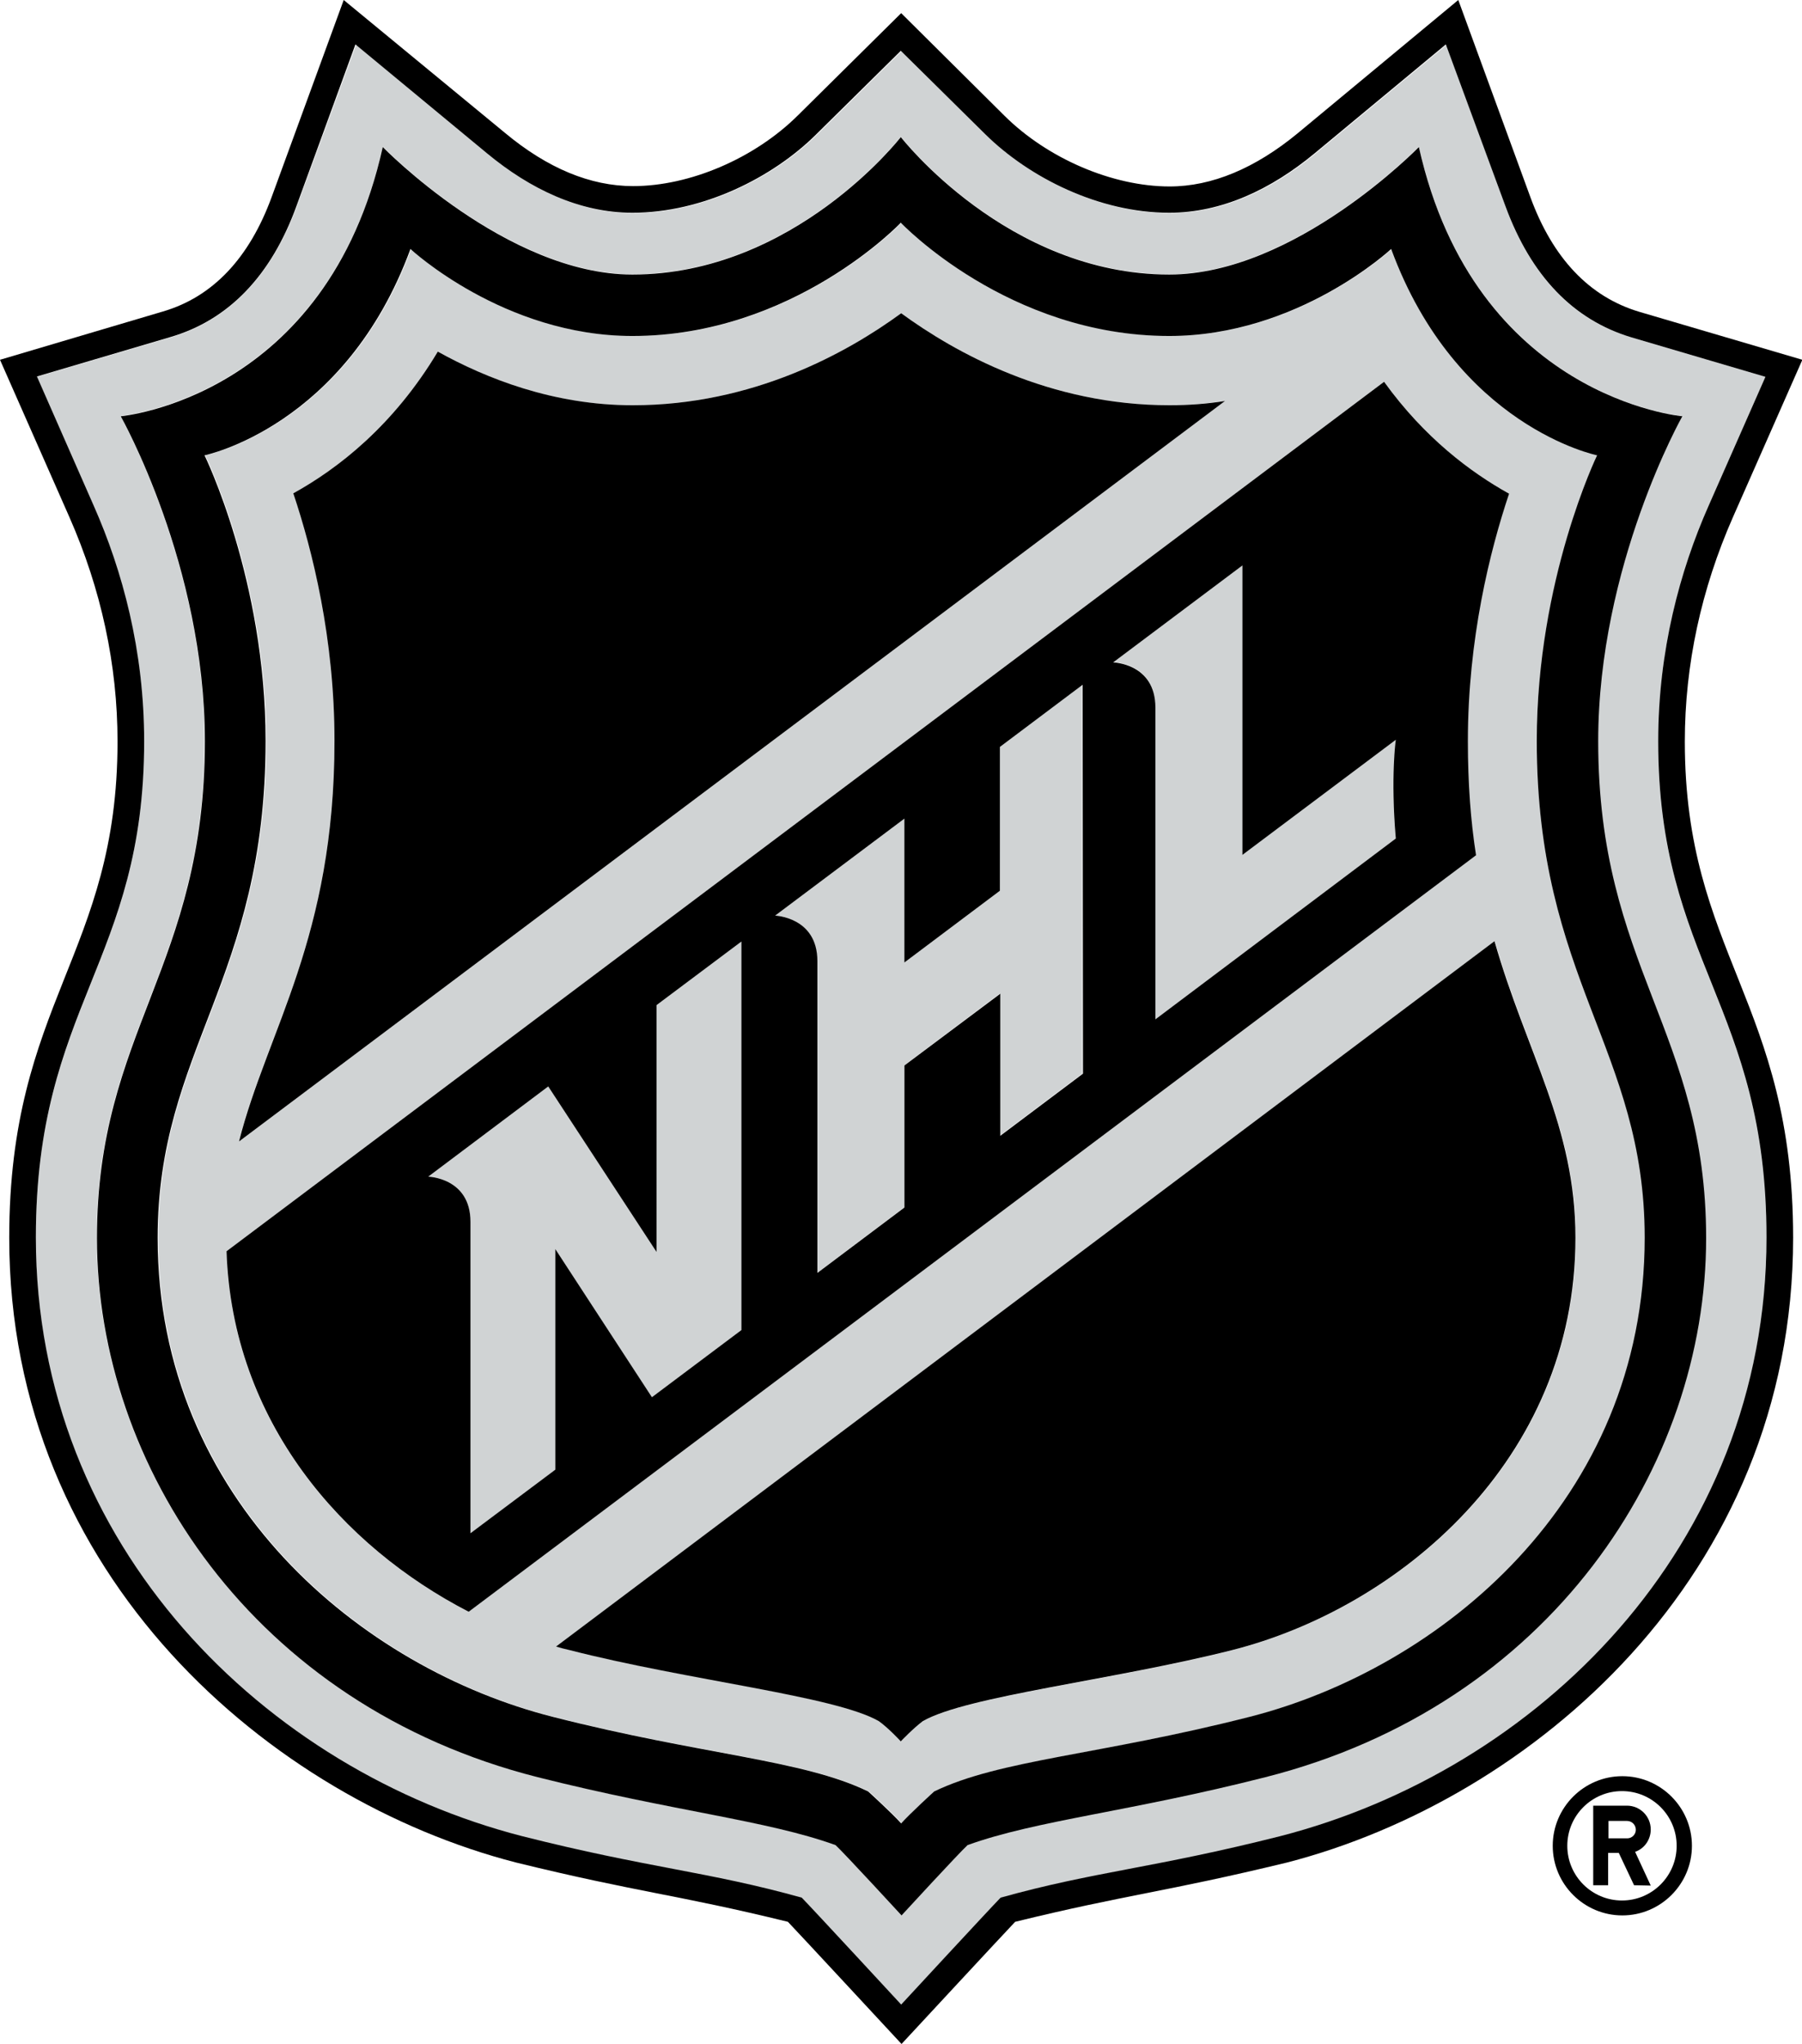 <svg xmlns="http://www.w3.org/2000/svg" xml:space="preserve" id="Layer_1" x="0" y="0" style="enable-background:new 0 0 507.5 575.6" version="1.1" viewBox="0 0 507.5 575.6"><style>.st0{fill:#d0d3d4}</style><path d="M467 208.8c0-25.5 6.1-48 14.2-66.3l16-36.4L459.5 95c-16.4-4.8-28.4-17.3-35.5-36.9l-16.6-45.5-37 30.7C358.2 53.4 344.3 60 329.5 60c-19.8 0-39.5-9.9-51.7-22l-23.9-23.6L230 38c-12.3 12.1-31.9 22-51.7 22-14.8 0-28.7-6.6-40.9-16.7l-37.1-30.7-16.7 45.5c-7.2 19.6-19.1 32-35.5 36.9l-37.7 11.1 16 36.4c8.1 18.3 14.2 40.9 14.2 66.3 0 62.1-30.5 74.5-30.5 139.7 0 87.4 65 150.1 137 168.6 35.6 9 52.2 9.9 78.7 17.3 3.4 3.6 28 30.1 28 30.1s24.5-26.5 28-30.1c26.5-7.4 43.1-8.3 78.7-17.3 72-18.5 137-81.3 137-168.6 0-65.2-30.5-77.6-30.5-139.7zM356.2 500.3c-38.1 9.6-64.4 12.1-83.8 19.1-2.5 2.3-18.6 19.8-18.6 19.8s-16.1-17.5-18.6-19.8c-19.4-7-45.7-9.4-83.8-19.1C71.1 480 27.2 412.6 27.2 348.5c0-58.2 30.4-76.2 30.4-139.9 0-49.6-23.7-91.5-23.7-91.5s58.2-5.1 73.9-75.8c0 0 34.9 35.9 70.3 35.9 45.6 0 75.6-38.7 75.6-38.7s30 38.7 75.6 38.7c35.4 0 70.3-35.9 70.3-35.9 15.8 70.7 74 75.8 74 75.8s-23.7 41.9-23.7 91.5c0 63.6 30.4 81.6 30.4 139.9 0 64.1-43.9 131.5-124.1 151.8z" class="st0"/><path d="M432.8 208.6c0-45.4 17.2-80.4 17.2-80.4s-39.6-8-58-58.1c0 0-26.3 24.5-62.5 24.5-45.4 0-75.6-31.9-75.6-31.9s-30.2 31.9-75.6 31.9c-36.3 0-62.5-24.5-62.5-24.5-18.4 50.1-58 58.1-58 58.1s17.2 35 17.2 80.4c0 67.4-30.4 86.8-30.4 139.9 0 74.1 57.8 121.3 111.3 134.9 42.4 10.8 70.2 12 88.8 21 0 0 6.8 6.2 9.3 9 2.6-2.9 9.3-9 9.3-9 18.6-9 46.4-10.2 88.8-21 53.6-13.6 111.3-60.8 111.3-134.9-.2-53-30.6-72.5-30.6-139.9zm-338.6 0c0-28.8-6.2-53.6-11.6-69.7 12.5-6.9 28.2-19 40.7-39.9 13.4 7.5 32.5 15.1 54.9 15.1 33.9 0 60.4-14.8 75.6-25.9 15.2 11.1 41.7 25.9 75.6 25.9 5.4 0 10.6-.5 15.6-1.2L67.2 321.5c8-31.4 27-57.4 27-112.9zM132 453.8c-35.5-18.3-66.7-53.3-68.2-101.5l326-244.8c11.4 15.8 24.4 25.5 35.1 31.4-5.4 16.1-11.6 40.9-11.6 69.7 0 12 .9 22.5 2.3 32.1L132 453.8zm215.1 10.8c-33.6 8.6-74.7 12.9-87.1 20-2.8 2-6.2 5.7-6.2 5.7s-3.4-3.6-6.2-5.7c-12.4-7.1-53.5-11.5-87.1-20-1.3-.3-2.5-.7-3.8-1L421 265c9 31.5 22.8 52.1 22.8 83.5 0 62.9-50.1 104.3-96.7 116.1z" class="st0"/><path d="m184.9 352.5-30.5-46.6-33.8 25.4s11.9.3 11.9 12.7v87.8l23.9-17.9v-62.1l27.2 41.7 25.2-18.9V265.1L184.9 283v69.5zM281.6 250.8 254.7 271v-40.5l-36.4 27.3s11.8.3 11.8 12.8v87.8l24.5-18.4v-40l26.9-20.2v40l23.3-17.5V192.8l-23.3 17.5.1 40.5zM349.9 240.6v-81.5l-36.4 27.3s11.9.3 11.9 12.7V287l67.7-50.8c-1.5-17.5 0-27.9 0-27.9l-43.2 32.3z" class="st0"/><path d="M399.6 41.4s-34.9 35.9-70.3 35.9c-45.6 0-75.6-38.7-75.6-38.7s-30 38.7-75.6 38.7c-35.4 0-70.3-35.9-70.3-35.9C92.1 112.1 34 117.2 34 117.2s23.7 41.9 23.7 91.5c0 63.6-30.4 81.6-30.4 139.9 0 64.1 43.9 131.5 124.2 151.8 38.1 9.6 64.4 12.1 83.8 19.1 2.5 2.3 18.6 19.8 18.6 19.8s16.1-17.5 18.6-19.8c19.4-7 45.7-9.4 83.8-19.1 80.2-20.3 124.2-87.6 124.2-151.8 0-58.2-30.4-76.2-30.4-139.9 0-49.6 23.7-91.5 23.7-91.5s-58.4-5.1-74.2-75.8zm33.2 167.2c0 67.4 30.4 86.8 30.4 139.9 0 74.1-57.8 121.3-111.3 134.9-42.4 10.8-70.2 12-88.8 21 0 0-6.8 6.2-9.3 9-2.6-2.9-9.3-9-9.3-9-18.6-9-46.4-10.2-88.8-21-53.6-13.6-111.3-60.8-111.3-134.9 0-53 30.4-72.5 30.4-139.9 0-45.4-17.2-80.4-17.2-80.4s39.6-8 58-58.1c0 0 26.3 24.5 62.5 24.5 45.4 0 75.6-31.9 75.6-31.9s30.2 31.9 75.6 31.9c36.3 0 62.5-24.5 62.5-24.5 18.4 50.1 58 58.1 58 58.1s-17 35-17 80.4z"/><path d="M431 55.5 410.7 0l-45.2 37.5c-12 9.9-24.2 15-36.1 15-16 0-34.3-7.8-46.5-19.9L253.8 3.7l-29.1 28.8c-12.2 12.1-30.4 19.9-46.4 19.9-12 0-24.1-5-36.1-15L96.8 0 76.5 55.5c-6.3 17.2-16.6 28.1-30.6 32.2L0 101.3l19.5 44.2c9 20.4 13.6 41.7 13.6 63.3 0 59.8-30.5 73.4-30.5 139.7 0 95.6 74 158.2 142.7 175.9 34.7 8.5 45.2 9 76.6 16.7 2.6 2.7 32 34.4 32 34.4s29.4-31.7 32-34.4c31.4-7.7 41.9-8.3 76.6-16.7C431 506.7 505 444.1 505 348.5c0-66.4-30.5-80-30.5-139.7 0-21.6 4.6-42.9 13.6-63.3l19.5-44.2-45.9-13.5c-14.1-4.2-24.4-15.1-30.7-32.3zm50.2 86.9c-8.1 18.3-14.2 40.9-14.2 66.3 0 62.1 30.5 74.5 30.5 139.7 0 87.4-65 150.1-137 168.6-35.6 9-52.2 9.9-78.7 17.3-3.5 3.6-28 30.1-28 30.1s-24.5-26.5-28-30.1c-26.5-7.4-43.1-8.3-78.7-17.3-72-18.5-137-81.3-137-168.6 0-65.2 30.5-77.6 30.5-139.7 0-25.5-6.1-48-14.2-66.3l-16-36.4L48 94.9C64.4 90.1 76.4 77.6 83.5 58l16.6-45.5 37.1 30.7c12.2 10.1 26.1 16.7 40.9 16.7 19.8 0 39.5-9.9 51.7-22l23.9-23.6 23.9 23.6c12.3 12.1 31.9 22 51.7 22 14.8 0 28.7-6.6 40.9-16.7l37-30.7L424 58.1c7.2 19.6 19.1 32 35.5 36.9l37.7 11.1-16 36.3z"/><path d="m389.8 107.5-326 244.8c1.6 48.1 32.7 83.2 68.2 101.5l283.7-213c-1.5-9.6-2.3-20.2-2.3-32.1 0-28.8 6.2-53.6 11.6-69.7-10.8-6-23.8-15.7-35.2-31.5zm-181 267-25.2 18.9-27.2-41.7v62.1l-23.9 17.9V344c0-12.4-11.9-12.7-11.9-12.7l33.8-25.4 30.5 46.6V283l23.9-17.9v109.4zm96.2-72.2-23.3 17.5v-40l-27 20.2v40l-24.5 18.4v-87.8c0-12.4-11.9-12.8-11.9-12.8l36.4-27.3V271l26.9-20.2v-40.5l23.3-17.5.1 109.5zm88.1-66.2L325.4 287v-87.8c0-12.4-11.9-12.7-11.9-12.7l36.4-27.3v81.5l43.2-32.4c0-.1-1.5 10.3 0 27.8zM329.4 114.1c-33.9 0-60.4-14.8-75.6-25.9-15.2 11.1-41.7 25.9-75.6 25.9-22.4 0-41.4-7.6-54.9-15.1-12.5 20.9-28.2 33-40.7 39.9 5.4 16.1 11.6 40.9 11.6 69.7 0 55.5-18.9 81.4-26.9 112.8L345 112.9c-5 .8-10.2 1.2-15.6 1.2zM156.6 463.6c1.3.4 2.5.7 3.8 1 33.6 8.6 74.7 12.9 87.1 20 2.8 2 6.2 5.7 6.2 5.7s3.4-3.6 6.2-5.7c12.4-7.1 53.5-11.5 87.1-20 46.6-11.8 96.7-53.2 96.7-116.1 0-31.4-13.8-52-22.8-83.5L156.6 463.6zM476.5 519.7c0-10.8-8.8-19.6-19.6-19.6s-19.6 8.8-19.6 19.6 8.8 19.6 19.6 19.6 19.6-8.8 19.6-19.6zm-35.1 0c0-8.5 6.9-15.4 15.4-15.4s15.4 6.9 15.4 15.4-6.9 15.4-15.4 15.4-15.4-6.9-15.4-15.4z"/><path d="m464.9 530.9-4.4-9.5c2.6-.9 4.4-3.4 4.4-6.3 0-3.7-3-6.7-6.7-6.7h-9.5v22.4h4.2v-9.1h3l4.3 9.1 4.7.1zm-6.6-13.3H453v-4.9h5.2c1.4 0 2.5 1.1 2.5 2.5 0 1.3-1.1 2.4-2.4 2.4z"/></svg>